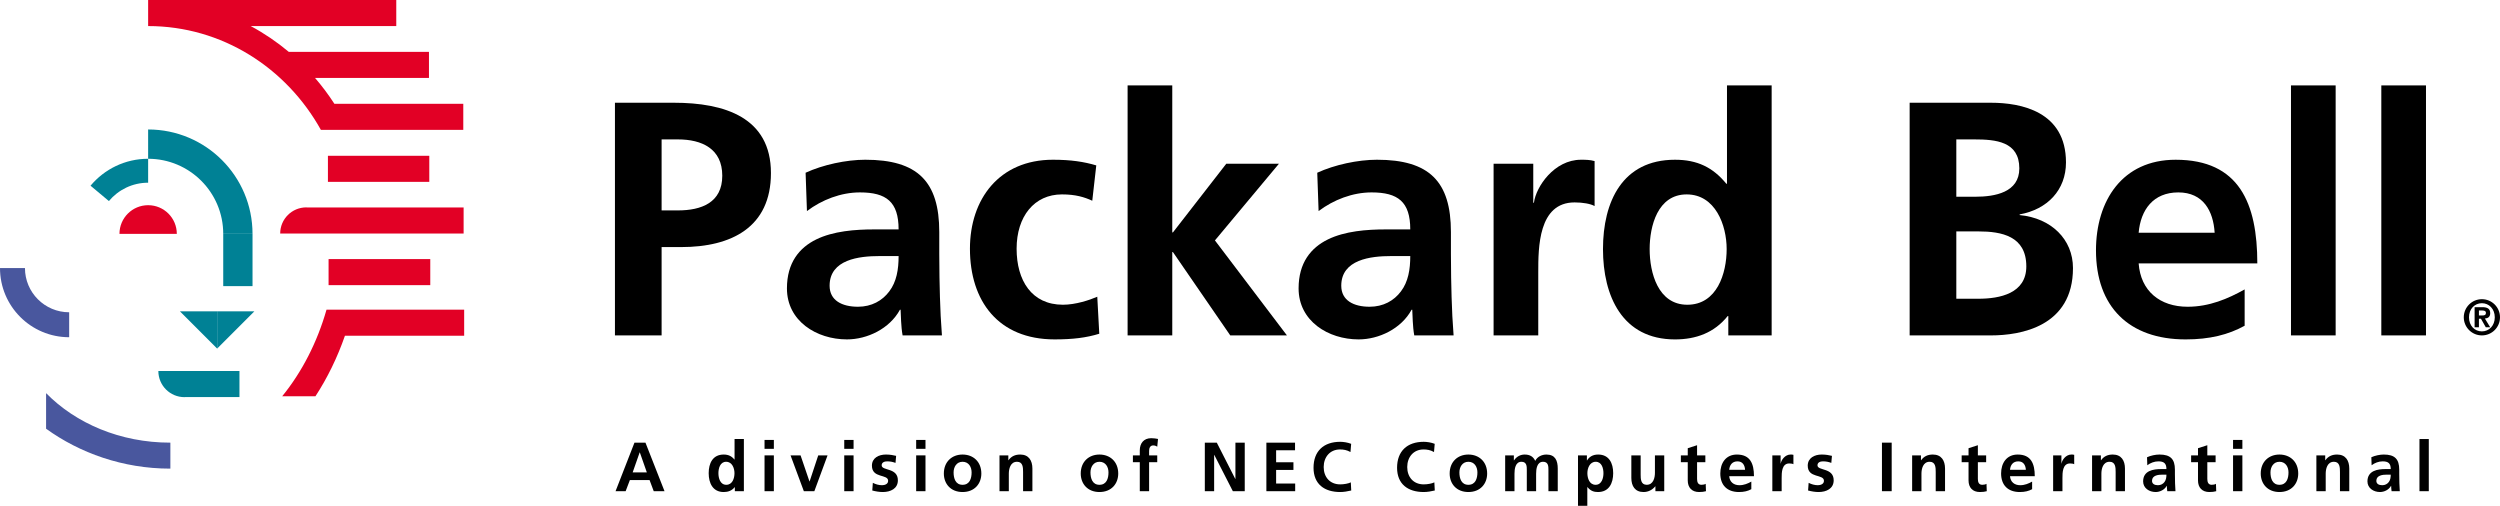 <?xml version="1.0" encoding="utf-8"?>
<!-- Generator: Adobe Illustrator 12.0.0, SVG Export Plug-In . SVG Version: 6.00 Build 51448)  -->
<!DOCTYPE svg PUBLIC "-//W3C//DTD SVG 1.1//EN" "http://www.w3.org/Graphics/SVG/1.1/DTD/svg11.dtd">
<svg  version="1.1" id="Calque_2" xmlns:x="http://ns.adobe.com/Extensibility/1.0/" xmlns:i="http://ns.adobe.com/AdobeIllustrator/10.0/" xmlns:graph="http://ns.adobe.com/Graphs/1.0/"
	 xmlns="http://www.w3.org/2000/svg" xmlns:xlink="http://www.w3.org/1999/xlink" xmlns:a="http://ns.adobe.com/AdobeSVGViewerExtensions/3.0/"
	 width="597.527" height="120.893" viewBox="0 0 597.527 120.893"
	 style="overflow:visible;enable-background:new 0 0 597.527 120.893;" xml:space="preserve">
<g>
	<g>
		<rect x="78.377" y="37.235" style="fill:#E20025;" width="24.229" height="6.23"/>
		<rect x="78.533" y="61.923" style="fill:#E20025;" width="24.307" height="6.23"/>
		<path style="fill:#E20025;" d="M28.552,55.897c0-3.786,3.068-6.854,6.854-6.854c3.787,0,6.854,3.068,6.854,6.854H28.552z"/>
		<path style="fill:#008195;" d="M60.356,55.899c0-13.784-11.168-24.953-24.951-24.953l0.001,7.002
			c9.914,0,17.949,8.034,17.949,17.949L60.356,55.899z"/>
		<g>
			<path style="fill:#008195;" d="M35.406,43.668c-3.768,0-7.136,1.707-9.379,4.386l-4.388-3.669
				c3.294-3.933,8.236-6.437,13.767-6.437V43.668z"/>
		</g>
		<rect x="53.355" y="55.897" style="fill:#008195;" width="7" height="12.49"/>
		<polygon style="fill:#008195;" points="43.006,74.413 51.9,74.413 51.9,83.316 		"/>
		<polygon style="fill:#008195;" points="60.794,74.413 51.9,74.413 51.9,83.316 		"/>
		<path style="fill:#49579E;" d="M16.532,74.636c-5.835,0-10.566-4.73-10.566-10.565H0c0,9.129,7.401,16.53,16.532,16.53V74.636z"/>
		<g>
			<path style="fill:#E20025;" d="M90.339,31.044h20.392v-6.23H79.927c-1.408-2.178-2.954-4.246-4.633-6.191h27.233v-6.23H69.017
				c-2.811-2.357-5.856-4.425-9.093-6.161h34.789V0H35.406v0.049V6.23c17.645,0,33.041,9.983,41.291,24.813h6.715H90.339z"/>
		</g>
		<path style="fill:#E20025;" d="M73.334,49.579c-0.041-0.001-0.079-0.013-0.121-0.013c-3.449,0-6.243,2.794-6.243,6.243h6.243
			h6.243h31.353v-6.23H73.334z"/>
		<path style="fill:#008195;" d="M44.213,94.911c-0.041,0-0.079,0.012-0.121,0.012c-3.449,0-6.243-2.795-6.243-6.242h6.243h6.243
			h6.899v6.23H44.213z"/>
		<path style="fill:#E20025;" d="M110.94,74.019H84.307H78.04c-2.242,7.859-5.892,14.913-10.593,20.697h7.946
			c2.856-4.379,5.231-9.243,7.049-14.467h28.498V74.019z"/>
		<g>
			<path style="fill:#49579E;" d="M40.665,105.797c-11.907,0-22.553-4.6-29.651-11.83v8.502c8.004,5.783,18.348,9.54,29.651,9.54
				c0.018,0,0.037-0.002,0.056-0.002v-6.211C40.702,105.796,40.683,105.797,40.665,105.797z"/>
		</g>
	</g>
	<path d="M158.131,33.32h3.904c5.736,0,10.596,2.23,10.596,8.684c0,6.453-5.02,8.286-10.596,8.286h-3.904V33.32 M146.978,80.166
		h11.154V59.053h4.7c11.951,0,21.432-4.7,21.432-17.686c0-13.306-11.074-16.812-23.184-16.812h-14.102V80.166z"/>
	<path d="M198.285,68.295c0-6.293,7.09-7.09,11.871-7.09h4.621c0,3.187-0.478,6.134-2.231,8.444
		c-1.673,2.231-4.223,3.666-7.489,3.666C201.232,73.314,198.285,71.801,198.285,68.295 M192.868,50.449
		c3.585-2.709,8.126-4.462,12.667-4.462c6.293,0,9.242,2.23,9.242,8.844h-5.896c-4.461,0-9.72,0.398-13.783,2.39
		c-4.063,1.991-7.011,5.576-7.011,11.711c0,7.808,7.091,12.189,14.34,12.189c4.86,0,10.198-2.549,12.668-7.09h0.16
		c0.08,1.274,0.08,3.983,0.478,6.133h9.402c-0.24-3.188-0.399-6.054-0.478-9.163c-0.08-3.027-0.16-6.134-0.16-10.276v-5.258
		c0-12.109-5.179-17.289-17.687-17.289c-4.542,0-10.119,1.195-14.261,3.107L192.868,50.449z"/>
	<path d="M261.065,47.978c-1.912-0.875-3.983-1.513-7.25-1.513c-6.613,0-10.835,5.259-10.835,12.987
		c0,7.568,3.585,13.384,11.074,13.384c3.028,0,6.374-1.116,8.206-1.913l0.479,8.844c-3.107,0.956-6.294,1.354-10.677,1.354
		c-13.463,0-20.236-9.162-20.236-21.67c0-11.872,7.011-21.272,19.839-21.272c4.301,0,7.409,0.478,10.356,1.354L261.065,47.978z"/>
	<polygon points="269.509,20.414 280.185,20.414 280.185,55.548 280.344,55.548 293.091,39.136 305.678,39.136 290.382,57.461 
		307.59,80.166 294.047,80.166 280.344,60.249 280.185,60.249 280.185,80.166 269.509,80.166 	"/>
	<path d="M320.577,68.295c0-6.293,7.091-7.09,11.871-7.09h4.621c0,3.187-0.479,6.134-2.231,8.444
		c-1.673,2.231-4.223,3.666-7.489,3.666C323.524,73.314,320.577,71.801,320.577,68.295 M315.159,50.449
		c3.586-2.709,8.127-4.462,12.668-4.462c6.294,0,9.242,2.23,9.242,8.844h-5.896c-4.462,0-9.72,0.398-13.783,2.39
		c-4.062,1.991-7.012,5.576-7.012,11.711c0,7.808,7.091,12.189,14.341,12.189c4.861,0,10.198-2.549,12.668-7.09h0.159
		c0.081,1.274,0.081,3.983,0.479,6.133h9.4c-0.239-3.188-0.398-6.054-0.478-9.163c-0.08-3.027-0.159-6.134-0.159-10.276v-5.258
		c0-12.109-5.179-17.289-17.687-17.289c-4.542,0-10.119,1.195-14.261,3.107L315.159,50.449z"/>
	<path d="M356.986,39.136h9.481v9.321h0.159c0.478-3.823,4.859-10.277,11.233-10.277c1.035,0,2.15,0,3.267,0.319v10.755
		c-0.957-0.558-2.869-0.876-4.78-0.876c-8.685,0-8.685,10.835-8.685,16.73v15.057h-10.676V39.136z"/>
	<path d="M394.285,59.531c0-5.498,1.913-13.066,8.844-13.066c6.853,0,9.561,7.33,9.561,13.066c0,5.815-2.311,13.305-9.402,13.305
		C396.277,72.836,394.285,65.188,394.285,59.531 M413.086,80.166h10.358V20.414h-10.676v23.502h-0.159
		c-3.188-3.904-6.933-5.736-12.27-5.736c-12.588,0-17.209,10.038-17.209,21.352c0,11.234,4.621,21.591,17.209,21.591
		c5.019,0,9.4-1.593,12.588-5.576h0.158V80.166z"/>
	<path d="M467.581,55.309h5.259c5.576,0,11.472,1.116,11.472,8.365c0,6.454-6.293,7.729-11.472,7.729h-5.259V55.309 M467.581,33.32
		h4.303c5.099,0,10.756,0.479,10.756,6.931c0,5.736-5.816,6.772-10.518,6.772h-4.541V33.32 M456.427,80.166h19.439
		c7.011,0,19.598-2.071,19.598-16.093c0-6.851-5.178-11.951-12.746-12.667v-0.161c6.613-1.193,11.074-5.815,11.074-12.427
		c0-12.189-10.756-14.262-17.926-14.262h-19.439V80.166z"/>
	<path d="M511.16,55.627c0.479-5.497,3.506-9.64,9.48-9.64c5.976,0,8.366,4.462,8.685,9.64H511.16 M536.495,69.171
		c-3.984,2.231-8.445,4.144-13.624,4.144c-6.612,0-11.232-3.745-11.711-10.358h28.363c0-14.339-4.304-24.777-19.52-24.777
		c-12.747,0-19.042,9.798-19.042,21.671c0,13.463,7.887,21.271,21.433,21.271c5.736,0,10.197-1.116,14.101-3.267V69.171z"/>
	<rect x="547.569" y="20.414" width="10.676" height="59.751"/>
	<rect x="569.161" y="20.414" width="10.675" height="59.751"/>
	<path d="M590.116,75.837c0-1.991,1.344-3.371,3.082-3.371c1.715,0,3.082,1.38,3.082,3.371c0,2.003-1.367,3.369-3.082,3.369
		C591.459,79.207,590.116,77.841,590.116,75.837 M588.869,75.837c0,2.386,1.942,4.328,4.329,4.328s4.329-1.942,4.329-4.328
		c0-2.388-1.942-4.329-4.329-4.329S588.869,73.45,588.869,75.837 M591.459,78.224h1.03v-2.038h0.491l1.151,2.038h1.056l-1.271-2.086
		c0.743-0.061,1.271-0.408,1.271-1.284c0-1.08-0.695-1.438-1.919-1.438h-1.81V78.224 M592.49,75.395v-1.188h0.732
		c0.408,0,0.936,0.061,0.936,0.552c0,0.552-0.336,0.636-0.827,0.636H592.49z"/>
	<path d="M154.603,112.913h-3.391l1.679-4.789h0.033L154.603,112.913z M147.123,117.401h2.411l1.014-2.661h4.705l0.997,2.661h2.578
		l-4.556-11.604h-2.626L147.123,117.401z"/>
	<path d="M171.71,113.095c0-1.146,0.398-2.726,1.845-2.726c1.43,0,1.995,1.53,1.995,2.726c0,1.214-0.482,2.777-1.961,2.777
		C172.126,115.872,171.71,114.275,171.71,113.095z M175.633,117.401h2.162v-12.469h-2.228v4.904h-0.034
		c-0.664-0.814-1.446-1.196-2.56-1.196c-2.626,0-3.591,2.095-3.591,4.455c0,2.345,0.965,4.506,3.591,4.506
		c1.048,0,1.962-0.333,2.626-1.164h0.034V117.401z"/>
	<path d="M182.732,108.84h2.228v8.562h-2.228V108.84z M182.732,105.149h2.228v2.127h-2.228V105.149z"/>
	<path d="M188.949,108.84h2.395l2.128,6.234h0.033l2.062-6.234h2.228l-3.158,8.562h-2.51L188.949,108.84z"/>
	<path d="M201.785,108.84h2.227v8.562h-2.227V108.84z M201.785,105.149h2.227v2.127h-2.227V105.149z"/>
	<path d="M214.036,110.635c-0.681-0.232-1.18-0.366-1.995-0.366c-0.598,0-1.313,0.216-1.313,0.948c0,1.363,3.874,0.499,3.874,3.59
		c0,1.995-1.779,2.793-3.591,2.793c-0.847,0-1.712-0.149-2.526-0.365l0.132-1.83c0.698,0.349,1.43,0.566,2.194,0.566
		c0.565,0,1.463-0.217,1.463-1.048c0-1.679-3.873-0.532-3.873-3.624c0-1.846,1.612-2.66,3.358-2.66c1.047,0,1.728,0.166,2.426,0.315
		L214.036,110.635z"/>
	<path d="M218.974,108.84h2.228v8.562h-2.228V108.84z M218.974,105.149h2.228v2.127h-2.228V105.149z"/>
	<path d="M227.918,112.913c0-1.281,0.698-2.544,2.144-2.544c1.464,0,2.162,1.23,2.162,2.544c0,1.429-0.449,2.959-2.162,2.959
		C228.367,115.872,227.918,114.326,227.918,112.913z M225.59,113.178c0,2.461,1.646,4.422,4.472,4.422
		c2.844,0,4.49-1.961,4.49-4.422c0-2.826-1.945-4.538-4.49-4.538C227.536,108.64,225.59,110.352,225.59,113.178z"/>
	<path d="M238.89,108.84h2.112v1.163h0.033c0.698-0.98,1.646-1.363,2.81-1.363c2.028,0,2.909,1.429,2.909,3.358v5.403h-2.228v-4.572
		c0-1.047-0.016-2.461-1.447-2.461c-1.612,0-1.961,1.746-1.961,2.843v4.19h-2.228V108.84z"/>
	<path d="M260.636,112.913c0-1.281,0.698-2.544,2.144-2.544c1.463,0,2.161,1.23,2.161,2.544c0,1.429-0.448,2.959-2.161,2.959
		C261.084,115.872,260.636,114.326,260.636,112.913z M258.308,113.178c0,2.461,1.646,4.422,4.472,4.422
		c2.844,0,4.489-1.961,4.489-4.422c0-2.826-1.945-4.538-4.489-4.538C260.252,108.64,258.308,110.352,258.308,113.178z"/>
	<path d="M272.422,110.469h-1.646v-1.629h1.646v-1.198c0-1.712,0.964-2.909,2.726-2.909c0.565,0,1.197,0.083,1.629,0.182
		l-0.183,1.846c-0.2-0.117-0.482-0.299-0.964-0.299c-0.749,0-0.981,0.648-0.981,1.313v1.064h1.945v1.629h-1.945v6.933h-2.227
		V110.469z"/>
	<path d="M287.966,105.797h2.859l4.423,8.678h0.033v-8.678h2.227v11.604h-2.843l-4.438-8.678h-0.034v8.678h-2.228V105.797z"/>
	<path d="M302.678,105.797h6.849v1.829h-4.521v2.859h4.139v1.829h-4.139v3.258h4.555v1.829h-6.883V105.797z"/>
	<path d="M322.96,117.235c-0.848,0.199-1.762,0.365-2.643,0.365c-3.758,0-6.368-1.878-6.368-5.802c0-3.974,2.428-6.201,6.368-6.201
		c0.765,0,1.777,0.149,2.626,0.482l-0.166,1.962c-0.881-0.499-1.68-0.615-2.511-0.615c-2.394,0-3.89,1.829-3.89,4.206
		c0,2.361,1.463,4.14,3.94,4.14c0.913,0,1.994-0.2,2.543-0.482L322.96,117.235z"/>
	<path d="M342.927,117.235c-0.849,0.199-1.763,0.365-2.645,0.365c-3.757,0-6.366-1.878-6.366-5.802c0-3.974,2.428-6.201,6.366-6.201
		c0.766,0,1.78,0.149,2.628,0.482l-0.167,1.962c-0.881-0.499-1.679-0.615-2.509-0.615c-2.396,0-3.891,1.829-3.891,4.206
		c0,2.361,1.462,4.14,3.938,4.14c0.915,0,1.996-0.2,2.544-0.482L342.927,117.235z"/>
	<path d="M348.812,112.913c0-1.281,0.698-2.544,2.145-2.544c1.463,0,2.161,1.23,2.161,2.544c0,1.429-0.449,2.959-2.161,2.959
		C349.261,115.872,348.812,114.326,348.812,112.913z M346.485,113.178c0,2.461,1.646,4.422,4.472,4.422
		c2.843,0,4.488-1.961,4.488-4.422c0-2.826-1.945-4.538-4.488-4.538C348.43,108.64,346.485,110.352,346.485,113.178z"/>
	<path d="M359.751,108.84h2.077v1.197h0.034c0.698-1.047,1.711-1.396,2.543-1.396c1.197,0,2.044,0.449,2.526,1.512
		c0.517-1.03,1.63-1.512,2.678-1.512c2.111,0,2.709,1.446,2.709,3.358v5.403h-2.228v-5.104c0-0.798,0-1.929-1.28-1.929
		c-1.479,0-1.663,1.763-1.663,2.876v4.157h-2.226v-5.104c0-0.798,0-1.929-1.281-1.929c-1.479,0-1.663,1.763-1.663,2.876v4.157
		h-2.227V108.84z"/>
	<path d="M381.397,110.369c1.446,0,1.846,1.58,1.846,2.726c0,1.181-0.417,2.777-1.879,2.777c-1.479,0-1.962-1.562-1.962-2.777
		C379.402,111.898,379.966,110.369,381.397,110.369z M377.157,120.893h2.229v-4.473h0.032c0.781,0.948,1.562,1.181,2.511,1.181
		c2.676,0,3.641-2.161,3.641-4.506c0-2.36-0.965-4.455-3.591-4.455c-1.313,0-2.161,0.582-2.659,1.413h-0.034v-1.213h-2.128V120.893z
		"/>
	<path d="M397.771,117.401h-2.11v-1.164h-0.033c-0.683,0.831-1.646,1.363-2.81,1.363c-2.028,0-2.91-1.43-2.91-3.358v-5.403h2.229
		v4.571c0,1.047,0.016,2.46,1.445,2.46c1.613,0,1.963-1.746,1.963-2.843v-4.188h2.227V117.401z"/>
	<path d="M403.391,110.469h-1.647v-1.629h1.647v-1.713l2.228-0.715v2.428h1.978v1.629h-1.978v3.99c0,0.731,0.199,1.413,1.048,1.413
		c0.397,0,0.781-0.083,1.013-0.232l0.067,1.762c-0.466,0.132-0.981,0.199-1.646,0.199c-1.745,0-2.71-1.081-2.71-2.776V110.469z"/>
	<path d="M413.298,112.281c0.1-1.147,0.732-2.012,1.979-2.012s1.746,0.931,1.812,2.012H413.298z M418.585,115.107
		c-0.832,0.465-1.762,0.865-2.843,0.865c-1.38,0-2.345-0.782-2.444-2.161h5.919c0-2.993-0.898-5.17-4.073-5.17
		c-2.66,0-3.974,2.044-3.974,4.521c0,2.81,1.646,4.439,4.473,4.439c1.196,0,2.128-0.232,2.942-0.682V115.107z"/>
	<path d="M423.606,108.84h1.979v1.944h0.033c0.101-0.797,1.014-2.144,2.344-2.144c0.216,0,0.449,0,0.683,0.066v2.245
		c-0.2-0.117-0.6-0.184-0.997-0.184c-1.813,0-1.813,2.261-1.813,3.491v3.143h-2.228V108.84z"/>
	<path d="M437.704,110.635c-0.681-0.232-1.181-0.366-1.994-0.366c-0.6,0-1.314,0.216-1.314,0.948c0,1.363,3.874,0.499,3.874,3.59
		c0,1.995-1.779,2.793-3.592,2.793c-0.847,0-1.711-0.149-2.526-0.365l0.133-1.83c0.698,0.349,1.43,0.566,2.194,0.566
		c0.565,0,1.463-0.217,1.463-1.048c0-1.679-3.873-0.532-3.873-3.624c0-1.846,1.612-2.66,3.358-2.66c1.047,0,1.729,0.166,2.428,0.315
		L437.704,110.635z"/>
	<path d="M449.806,105.797h2.327v11.604h-2.327V105.797z"/>
	<path d="M457.022,108.84h2.111v1.163h0.033c0.698-0.98,1.645-1.363,2.809-1.363c2.028,0,2.91,1.429,2.91,3.358v5.403h-2.229v-4.572
		c0-1.047-0.017-2.461-1.446-2.461c-1.612,0-1.962,1.746-1.962,2.843v4.19h-2.227V108.84z"/>
	<path d="M470.503,110.469h-1.646v-1.629h1.646v-1.713l2.229-0.715v2.428h1.979v1.629h-1.979v3.99c0,0.731,0.199,1.413,1.047,1.413
		c0.399,0,0.781-0.083,1.015-0.232l0.066,1.762c-0.466,0.132-0.98,0.199-1.646,0.199c-1.746,0-2.711-1.081-2.711-2.776V110.469z"/>
	<path d="M480.413,112.281c0.1-1.147,0.731-2.012,1.978-2.012c1.247,0,1.745,0.931,1.812,2.012H480.413z M485.699,115.107
		c-0.83,0.465-1.763,0.865-2.843,0.865c-1.38,0-2.344-0.782-2.443-2.161h5.918c0-2.993-0.897-5.17-4.072-5.17
		c-2.661,0-3.974,2.044-3.974,4.521c0,2.81,1.646,4.439,4.472,4.439c1.197,0,2.127-0.232,2.942-0.682V115.107z"/>
	<path d="M490.72,108.84h1.978v1.944h0.033c0.1-0.797,1.014-2.144,2.345-2.144c0.216,0,0.447,0,0.681,0.066v2.245
		c-0.199-0.117-0.598-0.184-0.997-0.184c-1.812,0-1.812,2.261-1.812,3.491v3.143h-2.227V108.84z"/>
	<path d="M500.027,108.84h2.11v1.163h0.034c0.698-0.98,1.646-1.363,2.81-1.363c2.028,0,2.908,1.429,2.908,3.358v5.403h-2.228v-4.572
		c0-1.047-0.017-2.461-1.445-2.461c-1.613,0-1.962,1.746-1.962,2.843v4.19h-2.228V108.84z"/>
	<path d="M514.356,114.924c0-1.313,1.479-1.479,2.478-1.479h0.965c0,0.665-0.1,1.28-0.466,1.763
		c-0.35,0.465-0.881,0.765-1.562,0.765C514.972,115.972,514.356,115.655,514.356,114.924z M513.226,111.2
		c0.748-0.565,1.696-0.931,2.643-0.931c1.313,0,1.93,0.466,1.93,1.845h-1.23c-0.931,0-2.028,0.083-2.877,0.499
		c-0.847,0.415-1.462,1.164-1.462,2.443c0,1.63,1.479,2.544,2.991,2.544c1.016,0,2.129-0.532,2.645-1.479h0.033
		c0.017,0.266,0.017,0.832,0.1,1.28h1.962c-0.05-0.666-0.083-1.264-0.1-1.912c-0.018-0.632-0.033-1.28-0.033-2.145v-1.098
		c0-2.526-1.081-3.607-3.691-3.607c-0.947,0-2.111,0.249-2.975,0.648L513.226,111.2z"/>
	<path d="M525.345,110.469H523.7v-1.629h1.646v-1.713l2.228-0.715v2.428h1.979v1.629h-1.979v3.99c0,0.731,0.2,1.413,1.048,1.413
		c0.398,0,0.781-0.083,1.015-0.232l0.065,1.762c-0.465,0.132-0.98,0.199-1.646,0.199c-1.745,0-2.71-1.081-2.71-2.776V110.469z"/>
	<path d="M533.724,107.276h2.228v-2.127h-2.228V107.276z M533.724,117.401h2.228v-8.562h-2.228V117.401z"/>
	<path d="M542.668,112.913c0-1.281,0.698-2.544,2.145-2.544c1.464,0,2.162,1.23,2.162,2.544c0,1.429-0.449,2.959-2.162,2.959
		C543.118,115.872,542.668,114.326,542.668,112.913z M540.341,113.178c0,2.461,1.646,4.422,4.472,4.422
		c2.844,0,4.489-1.961,4.489-4.422c0-2.826-1.945-4.538-4.489-4.538C542.286,108.64,540.341,110.352,540.341,113.178z"/>
	<path d="M553.641,108.84h2.111v1.163h0.032c0.698-0.98,1.646-1.363,2.81-1.363c2.029,0,2.909,1.429,2.909,3.358v5.403h-2.228
		v-4.572c0-1.047-0.016-2.461-1.445-2.461c-1.612,0-1.962,1.746-1.962,2.843v4.19h-2.228V108.84z"/>
	<path d="M567.971,114.924c0-1.313,1.479-1.479,2.477-1.479h0.964c0,0.665-0.098,1.28-0.464,1.763
		c-0.35,0.465-0.882,0.765-1.562,0.765C568.586,115.972,567.971,115.655,567.971,114.924z M566.84,111.2
		c0.749-0.565,1.695-0.931,2.643-0.931c1.314,0,1.929,0.466,1.929,1.845h-1.23c-0.93,0-2.027,0.083-2.875,0.499
		c-0.848,0.415-1.463,1.164-1.463,2.443c0,1.63,1.479,2.544,2.992,2.544c1.014,0,2.129-0.532,2.644-1.479h0.033
		c0.017,0.266,0.017,0.832,0.1,1.28h1.962c-0.05-0.666-0.083-1.264-0.1-1.912c-0.018-0.632-0.033-1.28-0.033-2.145v-1.098
		c0-2.526-1.081-3.607-3.691-3.607c-0.947,0-2.11,0.249-2.975,0.648L566.84,111.2z"/>
	<path d="M578.279,104.932h2.228v12.469h-2.228V104.932z"/>
</g>
</svg>
